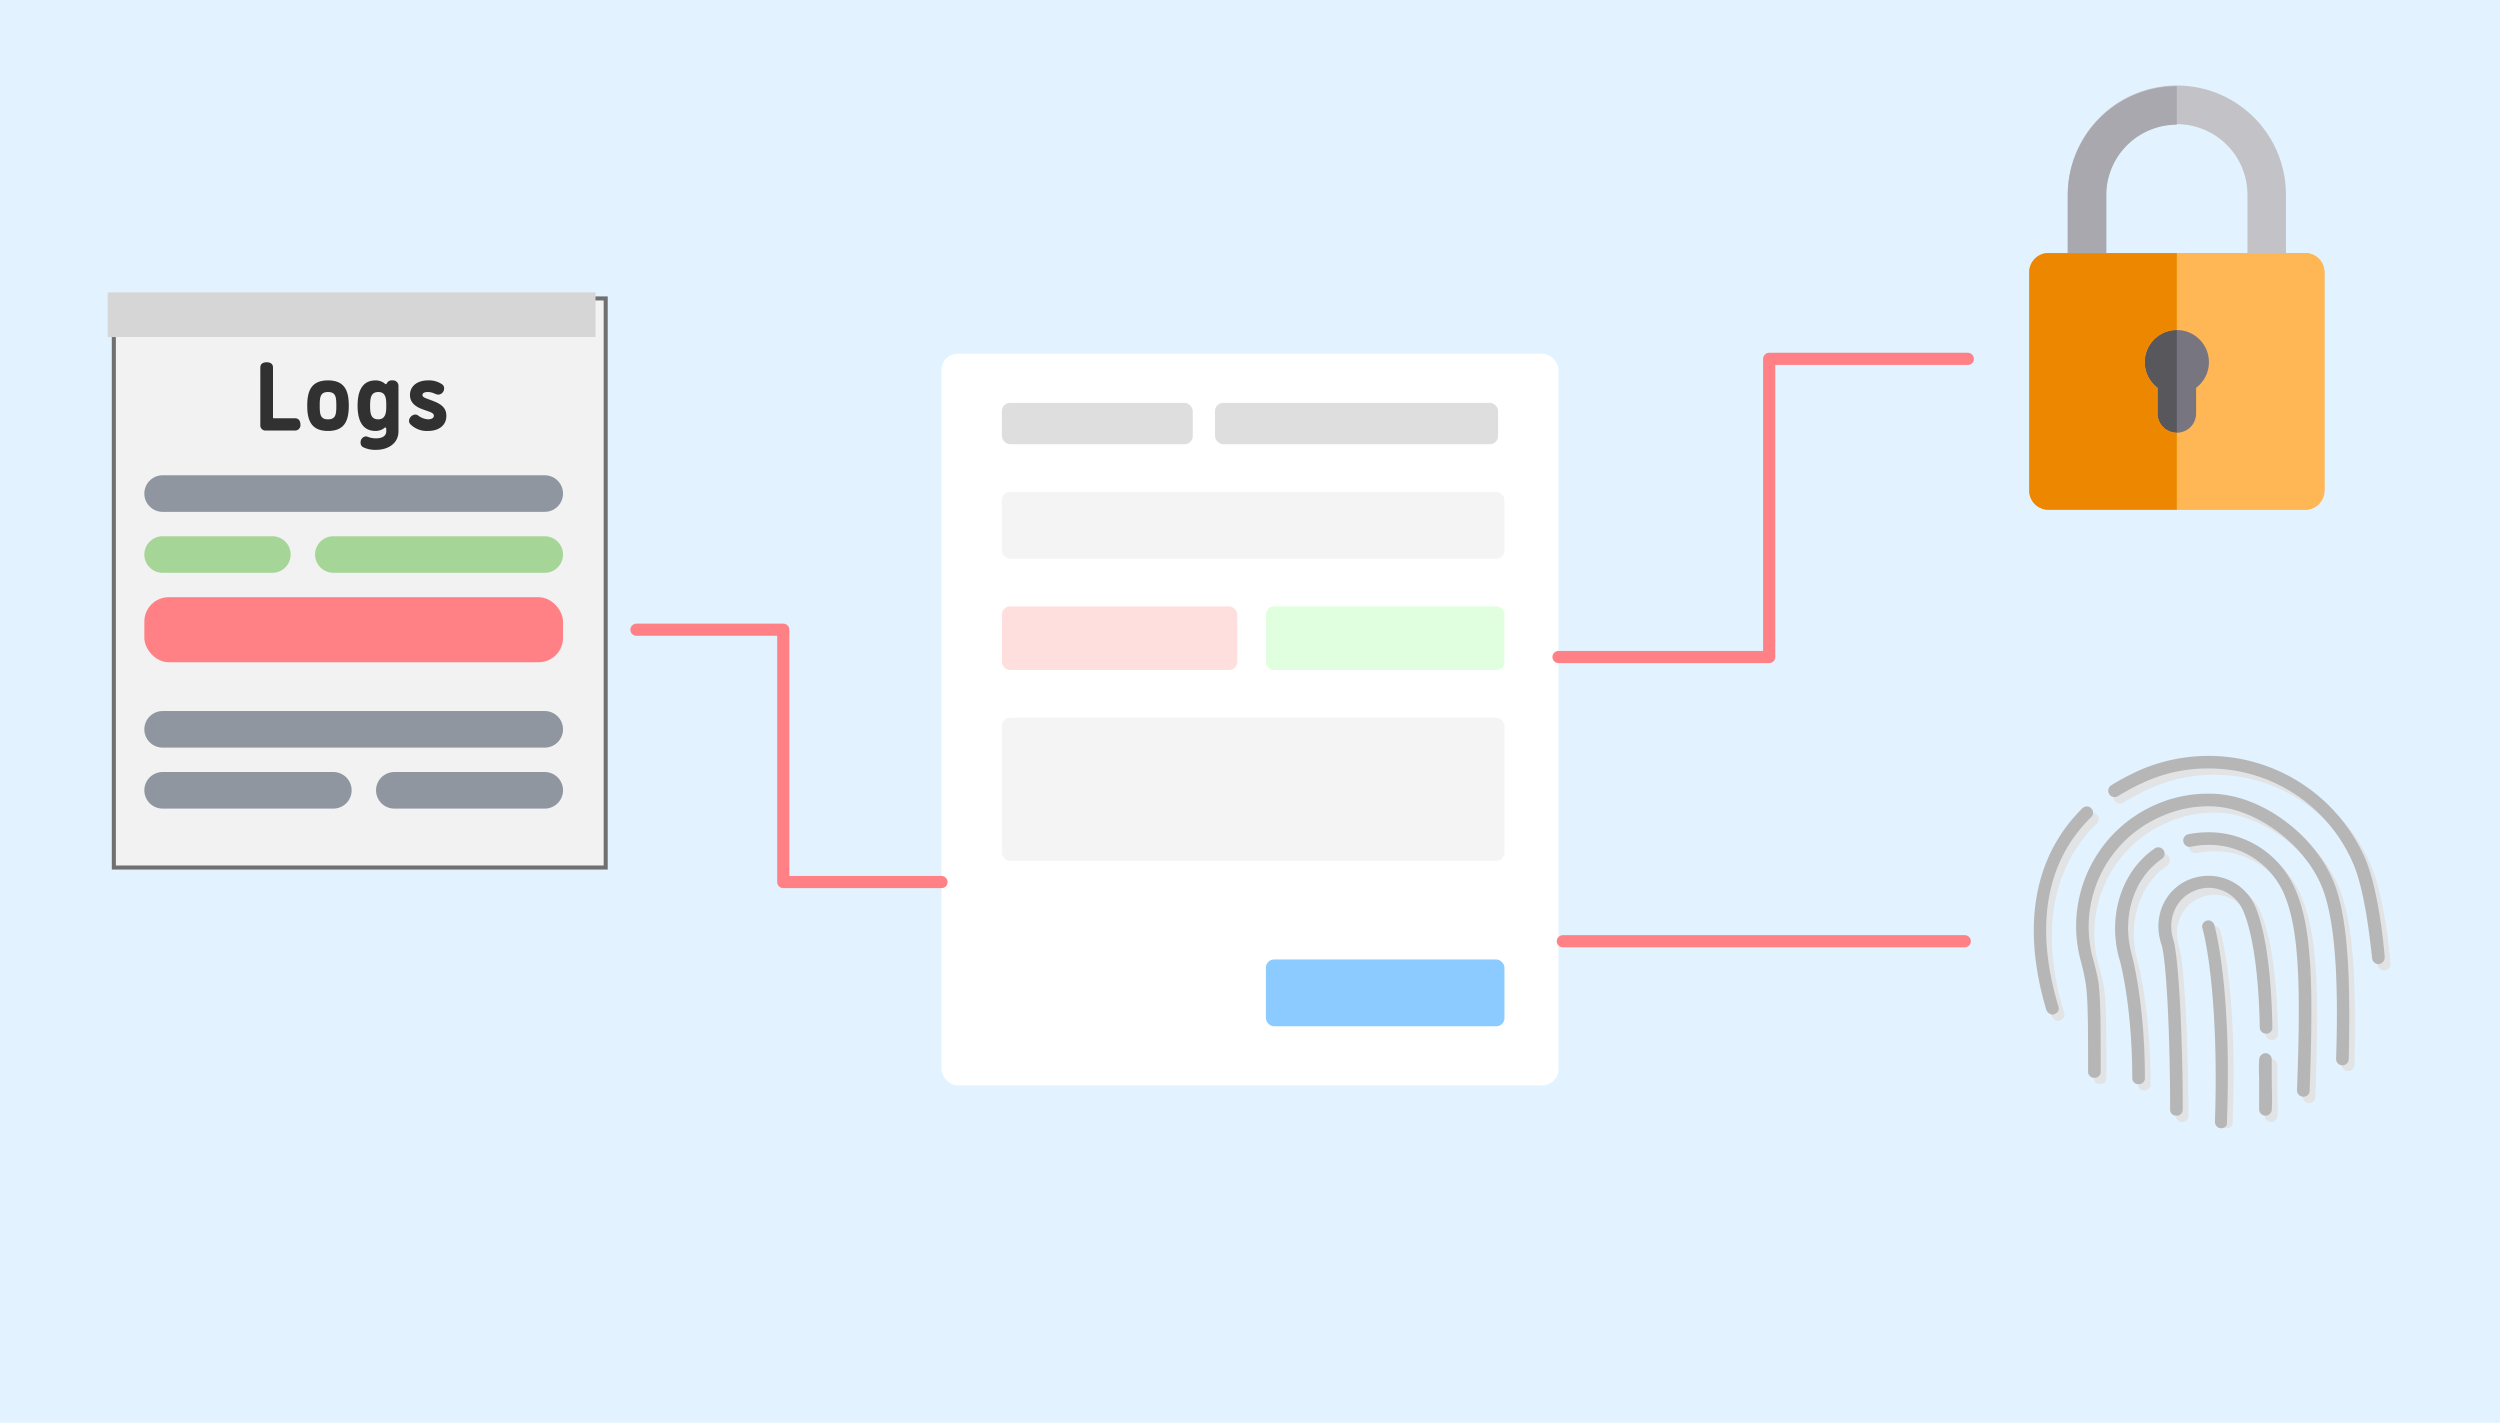 <svg xmlns="http://www.w3.org/2000/svg" xmlns:xlink="http://www.w3.org/1999/xlink" width="615" height="350" viewBox="0 0 615 350">
  <defs>
    <filter id="form-bg" x="228.603" y="84.02" width="157.795" height="185.963" filterUnits="userSpaceOnUse">
      <feOffset dy="2" input="SourceAlpha"/>
      <feGaussianBlur stdDeviation="1" result="blur"/>
      <feFlood flood-opacity="0.161"/>
      <feComposite operator="in" in2="blur"/>
      <feComposite in="SourceGraphic"/>
    </filter>
    <filter id="Rectangle_1066" x="24.502" y="69.914" width="128" height="147" filterUnits="userSpaceOnUse">
      <feOffset dx="2" dy="2" input="SourceAlpha"/>
      <feGaussianBlur stdDeviation="1" result="blur-2"/>
      <feFlood flood-opacity="0.161"/>
      <feComposite operator="in" in2="blur-2"/>
      <feComposite in="SourceGraphic"/>
    </filter>
  </defs>
  <g id="hero-advanced_security" transform="translate(1502 -22394)">
    <rect id="Rectangle_203" data-name="Rectangle 203" width="615" height="350" transform="translate(-1502 22394)" fill="#e2f3ff"/>
    <g id="Group_377" data-name="Group 377" transform="translate(25.27 5.312)">
      <g transform="matrix(1, 0, 0, 1, -1527.27, 22388.69)" filter="url(#form-bg)">
        <rect id="form-bg-2" data-name="form-bg" width="151.795" height="179.963" rx="4" transform="translate(231.6 85.02)" fill="#fff"/>
      </g>
      <g id="elements" transform="translate(-1280.801 22487.791)">
        <rect id="element-button" width="58.684" height="16.431" rx="2" transform="translate(64.943 136.928)" fill="#8bcbff"/>
        <rect id="element-short" width="123.627" height="16.431" rx="2" transform="translate(0 21.909)" fill="#f4f4f4"/>
        <rect id="element-long" width="123.627" height="35.21" rx="2" transform="translate(0 77.462)" fill="#f4f4f4"/>
        <g id="element-yesno" transform="translate(0 50.076)">
          <rect id="Rectangle_32" data-name="Rectangle 32" width="57.901" height="15.649" rx="2" transform="translate(0 0)" fill="#ffdede"/>
          <rect id="Rectangle_33" data-name="Rectangle 33" width="58.684" height="15.649" rx="2" transform="translate(64.943 0)" fill="#dfffde"/>
        </g>
        <g id="element-header" transform="translate(0 0)">
          <rect id="Rectangle_30" data-name="Rectangle 30" width="46.947" height="10.172" rx="2" fill="#dedede"/>
          <rect id="Rectangle_31" data-name="Rectangle 31" width="69.638" height="10.172" rx="2" transform="translate(52.424)" fill="#dedede"/>
        </g>
      </g>
    </g>
    <g id="Group_3493" data-name="Group 3493" transform="translate(-1080.383 22415.203)">
      <path id="SVGCleanerId_0" d="M145.459,201.7H82.311a4.736,4.736,0,0,0-4.736,4.736v53.675a4.736,4.736,0,0,0,4.736,4.736h63.147a4.736,4.736,0,0,0,4.736-4.736V206.433a4.736,4.736,0,0,0-4.735-4.733Z" transform="translate(0 -160.651)" fill="#ffb655"/>
      <g id="Group_3491" data-name="Group 3491" transform="translate(77.575 41.046)">
        <path id="SVGCleanerId_0_1_" d="M145.459,201.7H82.311a4.736,4.736,0,0,0-4.736,4.736v53.675a4.736,4.736,0,0,0,4.736,4.736h63.147a4.736,4.736,0,0,0,4.736-4.736V206.433a4.736,4.736,0,0,0-4.735-4.733Z" transform="translate(-77.575 -201.697)" fill="#ffb655"/>
      </g>
      <path id="Path_4664" data-name="Path 4664" d="M232.988,302.273c-.012-.238-.037-.473-.07-.706q-.041-.292-.1-.578a7.917,7.917,0,0,0-6.121-6.044l-.052-.01a7.876,7.876,0,0,0-1.131-.141c-.08,0-.161,0-.241-.006h-.164a7.891,7.891,0,0,0-4.736,14.2v6.32a4.736,4.736,0,0,0,4.736,4.736h0c.115,0,.227-.009.34-.017a.967.967,0,0,0,.144-.007c.068-.007.134-.021.2-.031a4.733,4.733,0,0,0,4.051-4.681V308.99A7.887,7.887,0,0,0,233,302.68C233,302.543,232.995,302.408,232.988,302.273Z" transform="translate(-111.22 -234.796)" fill="#77757f"/>
      <path id="Path_4665" data-name="Path 4665" d="M133.593,26.837a17.366,17.366,0,1,1,34.731,0V41.046H177.8V26.837a26.838,26.838,0,1,0-53.675,0V41.046H133.6V26.837Z" transform="translate(-37.074)" fill="#c3c3c7"/>
      <path id="Path_4666" data-name="Path 4666" d="M225.106,294.788h0a7.891,7.891,0,0,0-4.736,14.2v6.319a4.736,4.736,0,0,0,4.736,4.736h0Z" transform="translate(-111.221 -234.798)" fill="#57575c"/>
      <g id="Group_3492" data-name="Group 3492" transform="translate(114.05 59.994)">
        <path id="Path_4667" data-name="Path 4667" d="M257.815,418.788a.974.974,0,0,0-.144.007C257.719,418.792,257.768,418.793,257.815,418.788Z" transform="translate(-257.496 -393.558)" fill="#f1cb30"/>
        <path id="Path_4668" data-name="Path 4668" d="M259.367,400.318a4.733,4.733,0,0,0,4.051-4.681,4.733,4.733,0,0,1-4.051,4.681Z" transform="translate(-258.847 -375.118)" fill="#f1cb30"/>
        <path id="Path_4669" data-name="Path 4669" d="M293.885,325.278q.063.285.1.578Q293.948,325.563,293.885,325.278Z" transform="translate(-286.34 -319.077)" fill="#f1cb30"/>
        <path id="Path_4670" data-name="Path 4670" d="M256.811,294.808c.08,0,.161,0,.241.006C256.972,294.81,256.891,294.81,256.811,294.808Z" transform="translate(-256.811 -294.808)" fill="#f1cb30"/>
        <path id="Path_4671" data-name="Path 4671" d="M263.55,295.531l.052.01Z" transform="translate(-262.179 -295.384)" fill="#f1cb30"/>
      </g>
      <path id="Path_4672" data-name="Path 4672" d="M82.311,264.844h31.574V245.9h0a4.736,4.736,0,0,1-4.736-4.736v-6.319a7.891,7.891,0,0,1,4.736-14.2h0V201.7H82.311a4.736,4.736,0,0,0-4.736,4.736v53.675A4.736,4.736,0,0,0,82.311,264.844Z" transform="translate(0 -160.65)" fill="#ee8700"/>
      <path id="Path_4673" data-name="Path 4673" d="M124.121,26.838V41.046h9.472V26.838A17.385,17.385,0,0,1,150.958,9.472V0a26.868,26.868,0,0,0-26.837,26.838Z" transform="translate(-37.074)" fill="#a9a8ae"/>
    </g>
    <path id="Path_4663" data-name="Path 4663" d="M-1427.228-22150.377h51.819v-73.346h48.854" transform="translate(308.625 44706)" fill="none" stroke="#ff8186" stroke-linecap="round" stroke-linejoin="round" stroke-width="3"/>
    <g id="Group_3490" data-name="Group 3490" transform="translate(-1011.464 22580.949)">
      <g id="Group_3488" data-name="Group 3488" transform="translate(11.173 0.553)">
        <path id="Path_4648" data-name="Path 4648" d="M253.512,282.545h0a1.556,1.556,0,0,1-1.553-1.553c1.087-32.607-2.95-45.96-3.105-46.115a1.572,1.572,0,1,1,2.95-1.087c.155.621,4.348,13.819,3.1,47.047a1.411,1.411,0,0,1-1.4,1.708Z" transform="translate(-207.394 -192.488)" fill="#e2e3e5"/>
        <path id="Path_4649" data-name="Path 4649" d="M185.965,58.917a1.651,1.651,0,0,1-1.553-1.4c-1.087-10.4-2.64-18.633-4.5-22.98A38.589,38.589,0,0,0,144.2,10.783a37.559,37.559,0,0,0-14.906,2.95,56.272,56.272,0,0,0-7.453,3.882,1.572,1.572,0,1,1-1.708-2.64,56.352,56.352,0,0,1,8.074-4.192,42.521,42.521,0,0,1,15.993-3.1A42.031,42.031,0,0,1,182.859,33.3c2.484,6.056,4.037,16.3,4.658,23.912.155.932-.466,1.553-1.553,1.708Z" transform="translate(-101.185 -7.678)" fill="#e2e3e5"/>
        <path id="Path_4650" data-name="Path 4650" d="M22.246,128.341a1.87,1.87,0,0,1-1.553-1.087c-7.764-26.085.466-41.457,8.85-49.687a1.537,1.537,0,1,1,2.174,2.174c-11.179,10.869-13.974,27.017-8.074,46.581a1.378,1.378,0,0,1-1.087,1.863C22.556,128.341,22.4,128.341,22.246,128.341Z" transform="translate(-17.585 -64.68)" fill="#e2e3e5"/>
        <path id="Path_4651" data-name="Path 4651" d="M80.243,129.529a1.467,1.467,0,0,1-1.553-1.553c0-11.024,0-18.167-.621-21.893-.311-1.708-.776-3.416-1.087-4.969A32.624,32.624,0,0,1,95.77,62.142a32.145,32.145,0,0,1,13.819-2.484c12.422.466,25.93,10.869,30.123,23.29,3.416,10.093,3.416,26.862,3.1,41.923a1.553,1.553,0,0,1-3.1,0c.466-14.751.311-31.209-2.95-40.836-3.726-11.179-16.3-20.806-27.328-21.272a28.128,28.128,0,0,0-12.422,2.329,29.546,29.546,0,0,0-17.08,35.246c.466,1.708.932,3.571,1.242,5.279.621,4.037.621,11.179.621,22.359a1.467,1.467,0,0,1-1.552,1.553Z" transform="translate(-65.334 -50.341)" fill="#e2e3e5"/>
        <path id="Path_4652" data-name="Path 4652" d="M175.676,177.739h0a1.556,1.556,0,0,1-1.553-1.553c.932-25,.621-39.283-3.105-48.134a20.039,20.039,0,0,0-18.633-12.266,20.7,20.7,0,0,0-4.348.466,1.583,1.583,0,0,1-.621-3.105,26.9,26.9,0,0,1,4.969-.466,23.166,23.166,0,0,1,21.427,14.285c4.037,9.472,4.348,23.6,3.416,49.531a1.534,1.534,0,0,1-1.552,1.242Zm-40.526-3.1a1.467,1.467,0,0,1-1.553-1.553c0-17.856-3.105-29.346-3.261-29.5-2.795-10.4.621-21.272,8.7-26.862A1.553,1.553,0,0,1,140.9,119.2c-6.987,4.813-9.937,14.285-7.453,23.446.155.466,3.261,11.956,3.261,30.278a1.514,1.514,0,0,1-1.558,1.71Z" transform="translate(-109.373 -93.893)" fill="#e2e3e5"/>
        <path id="Path_4653" data-name="Path 4653" d="M328.637,431.069h0a1.556,1.556,0,0,1-1.553-1.553v-7.608c0-1.863-.155-3.571,0-4.813a1.67,1.67,0,0,1,1.553-1.553h0a1.556,1.556,0,0,1,1.553,1.553v4.658c0,2.64.155,5.745,0,7.763a1.556,1.556,0,0,1-1.553,1.553Z" transform="translate(-271.651 -342.565)" fill="#e2e3e5"/>
        <path id="Path_4654" data-name="Path 4654" d="M193.351,231.562a1.467,1.467,0,0,1-1.553-1.553c0-18.477-.932-37.11-2.174-40.681-2.174-6.521.776-13.353,6.832-15.838a12.654,12.654,0,0,1,4.813-.932,12.516,12.516,0,0,1,11.49,7.608c3.105,7.3,4.037,20.185,4.192,29.657a1.467,1.467,0,0,1-1.553,1.553h0a1.556,1.556,0,0,1-1.553-1.553c-.155-9.161-1.087-21.583-4.037-28.415a9.082,9.082,0,0,0-8.54-5.745,9.211,9.211,0,0,0-3.571.776c-4.5,1.863-6.677,6.987-5.124,11.956,1.4,4.347,2.329,25,2.329,41.612a1.467,1.467,0,0,1-1.551,1.555Z" transform="translate(-158.258 -143.058)" fill="#e2e3e5"/>
      </g>
      <g id="Group_3489" data-name="Group 3489" transform="translate(9.775 -1)">
        <path id="Path_4655" data-name="Path 4655" d="M245.772,276.2h0a1.556,1.556,0,0,1-1.553-1.553c1.087-32.762-2.95-47.513-3.1-47.668a1.525,1.525,0,1,1,2.95-.776c.155.621,4.348,15.372,3.1,48.6C247.325,275.582,246.549,276.2,245.772,276.2Z" transform="translate(-199.655 -184.594)" fill="#b6b6b6"/>
        <path id="Path_4656" data-name="Path 4656" d="M178.154,50.239a1.651,1.651,0,0,1-1.553-1.4c-.621-6.056-2.018-17.08-4.5-22.98A38.59,38.59,0,0,0,136.386,2.1a37.559,37.559,0,0,0-14.906,2.95,56.273,56.273,0,0,0-7.453,3.882A1.572,1.572,0,0,1,112.319,6.3a56.354,56.354,0,0,1,8.074-4.192A42.523,42.523,0,0,1,136.386-1a42.031,42.031,0,0,1,38.662,25.62c2.484,6.056,4.037,16.3,4.658,23.912a1.693,1.693,0,0,1-1.553,1.708Z" transform="translate(-93.374 1)" fill="#b6b6b6"/>
        <path id="Path_4657" data-name="Path 4657" d="M14.436,119.663a1.87,1.87,0,0,1-1.553-1.087c-7.764-26.085.466-41.457,8.85-49.687a1.537,1.537,0,1,1,2.174,2.174C12.728,81.932,9.933,98.08,15.833,117.644a1.378,1.378,0,0,1-1.087,1.863C14.746,119.663,14.591,119.663,14.436,119.663Z" transform="translate(-9.775 -56.002)" fill="#b6b6b6"/>
        <path id="Path_4658" data-name="Path 4658" d="M72.432,120.851A1.467,1.467,0,0,1,70.88,119.3c0-11.024,0-18.167-.621-21.893-.311-1.708-.621-3.261-1.087-4.969A32.624,32.624,0,0,1,87.959,53.464a32.144,32.144,0,0,1,13.819-2.484c12.422.466,25.93,10.869,30.123,23.29,3.416,10.093,3.416,26.862,3.1,41.923a1.553,1.553,0,1,1-3.105,0c.466-14.751.311-31.209-2.95-40.836-3.726-11.179-16.3-20.806-27.328-21.272A28.128,28.128,0,0,0,89.2,56.414,29.546,29.546,0,0,0,72.122,91.66c.466,1.708.932,3.571,1.242,5.279.621,4.037.621,11.179.621,22.359a1.467,1.467,0,0,1-1.553,1.553Z" transform="translate(-57.524 -41.663)" fill="#b6b6b6"/>
        <path id="Path_4659" data-name="Path 4659" d="M167.866,169.061h0a1.556,1.556,0,0,1-1.553-1.553c.932-25,.621-39.283-3.105-48.134a20.039,20.039,0,0,0-18.633-12.266,20.7,20.7,0,0,0-4.347.466,1.583,1.583,0,1,1-.621-3.105,26.9,26.9,0,0,1,4.969-.466A23.166,23.166,0,0,1,166,118.288c4.037,9.472,4.348,23.6,3.416,49.531A1.534,1.534,0,0,1,167.866,169.061Zm-40.526-3.1a1.467,1.467,0,0,1-1.553-1.553c0-17.856-3.105-29.346-3.261-29.5-2.795-10.4.621-21.272,8.7-26.862a1.553,1.553,0,1,1,1.863,2.484c-6.987,4.813-9.937,14.285-7.453,23.446.155.621,3.261,12.111,3.261,30.433a1.467,1.467,0,0,1-1.557,1.552Z" transform="translate(-101.563 -85.215)" fill="#b6b6b6"/>
        <path id="Path_4660" data-name="Path 4660" d="M320.827,423.1h0a1.556,1.556,0,0,1-1.553-1.553v-7.608a45.887,45.887,0,0,1,0-4.658,1.67,1.67,0,0,1,1.553-1.553h0a1.556,1.556,0,0,1,1.553,1.553v4.658c0,2.8.155,5.745,0,7.763a1.532,1.532,0,0,1-1.553,1.4Z" transform="translate(-263.841 -334.6)" fill="#b6b6b6"/>
        <path id="Path_4661" data-name="Path 4661" d="M185.541,222.884a1.467,1.467,0,0,1-1.553-1.553c0-18.477-.932-37.11-2.174-40.681-2.174-6.521.776-13.353,6.832-15.838a12.653,12.653,0,0,1,4.813-.932,12.516,12.516,0,0,1,11.49,7.608c3.1,7.3,4.037,20.185,4.192,29.657a1.467,1.467,0,0,1-1.553,1.553h0a1.556,1.556,0,0,1-1.553-1.553c-.155-9.161-1.087-21.583-4.037-28.57a9.316,9.316,0,0,0-8.54-5.745,9.211,9.211,0,0,0-3.571.776c-4.5,1.863-6.677,6.987-5.124,11.956,1.4,4.5,2.329,25.154,2.329,41.768a1.467,1.467,0,0,1-1.551,1.554Z" transform="translate(-150.448 -134.38)" fill="#b6b6b6"/>
      </g>
    </g>
    <path id="Path_4674" data-name="Path 4674" d="M-1350.411-22150.379h98.856" transform="translate(232.879 44775.922)" fill="none" stroke="#ff8186" stroke-linecap="round" stroke-linejoin="round" stroke-width="3"/>
    <path id="Path_4675" data-name="Path 4675" d="M-1278.851-22183.582h-38.915v-62.072h-36.115" transform="translate(8.453 44794.566)" fill="none" stroke="#ff8186" stroke-linecap="round" stroke-linejoin="round" stroke-width="3"/>
    <g id="Group_3494" data-name="Group 3494" transform="translate(421.503 44706.914)">
      <g transform="matrix(1, 0, 0, 1, -1923.5, -22312.91)" filter="url(#Rectangle_1066)">
        <g id="Rectangle_1066-2" data-name="Rectangle 1066" transform="translate(25.5 70.91)" fill="#f2f2f2" stroke="#707070" stroke-width="1">
          <rect width="122" height="141" stroke="none"/>
          <rect x="0.5" y="0.5" width="121" height="140" fill="none"/>
        </g>
      </g>
      <path id="Path_4676" data-name="Path 4676" d="M-22.464-1.416a1.276,1.276,0,0,0,.349,1.029A1.276,1.276,0,0,0-21.1,0h7.152a1.32,1.32,0,0,0,1.017-.433A1.32,1.32,0,0,0-12.6-1.488c0-.768-.36-1.536-1.344-1.536h-5.184c-.168,0-.216-.048-.216-.216V-15.48c0-1.056-.816-1.32-1.56-1.32-.72,0-1.56.264-1.56,1.32Zm14.616-4.7c0-2.088.12-3.36,2.04-3.36s2.04,1.272,2.04,3.36-.12,3.36-2.04,3.36-2.04-1.276-2.04-3.364Zm-3.072,0C-10.92-2.568-9.984.1-5.808.1S-.7-2.568-.7-6.12s-.936-6.216-5.112-6.216S-10.92-9.672-10.92-6.12Zm16.8-6.216c-3.288,0-4.416,2.664-4.416,6.216S2.592.1,5.88.1A3.519,3.519,0,0,0,7.7-.384c.264-.168.408-.36.528-.36.1,0,.288.024.288.312V.192c0,1.224-1.152,1.728-2.472,1.728a5.492,5.492,0,0,1-1.776-.264A2.153,2.153,0,0,0,3.48,1.44,1.44,1.44,0,0,0,2.208,3.024a1.168,1.168,0,0,0,.672,1.1,6.794,6.794,0,0,0,3.168.624c2.76,0,5.472-1.464,5.472-4.56v-11.16A1.344,1.344,0,0,0,11.078-12a1.344,1.344,0,0,0-1.07-.337,1.332,1.332,0,0,0-1.344.7c-.1.216-.192.216-.288.216-.12,0-.264-.192-.528-.36a3.65,3.65,0,0,0-1.968-.552Zm.7,9.576c-1.776,0-2.04-1.272-2.04-3.36s.312-3.36,2.04-3.36c1.92,0,1.94,1.82,1.94,3.356,0,1.368-.02,3.36-1.944,3.36ZM16.3-3.74a1.158,1.158,0,0,0-.672-.192A1.669,1.669,0,0,0,14.112-2.4a1.251,1.251,0,0,0,.456.96A5.675,5.675,0,0,0,18.768.1C21.456.1,23.3-1.272,23.3-3.624c0-1.8-1.056-2.832-3.312-3.672l-1.464-.552c-.456-.168-1.1-.408-1.1-.888,0-.528.576-.744,1.344-.744a4.275,4.275,0,0,1,1.68.408,2.684,2.684,0,0,0,.912.24,1.529,1.529,0,0,0,1.392-1.512,1.194,1.194,0,0,0-.576-1.08,5.655,5.655,0,0,0-3.408-.912c-2.544,0-4.416,1.344-4.416,3.6,0,1.68,1.1,2.808,3.216,3.552l1.488.528c.888.312,1.176.624,1.176,1.008,0,.5-.48.888-1.464.888A4.486,4.486,0,0,1,16.3-3.744Z" transform="translate(-1837 -22207)" fill="#313131"/>
      <rect id="Rectangle_1067" data-name="Rectangle 1067" width="120" height="11" transform="translate(-1897 -22241)" fill="#d6d6d6"/>
      <line id="Line_190" data-name="Line 190" x2="94" transform="translate(-1883.5 -22191.5)" fill="none" stroke="#8f96a0" stroke-linecap="round" stroke-width="9"/>
      <line id="Line_195" data-name="Line 195" x2="94" transform="translate(-1883.5 -22133.5)" fill="none" stroke="#8f96a0" stroke-linecap="round" stroke-width="9"/>
      <line id="Line_196" data-name="Line 196" x2="42" transform="translate(-1883.5 -22118.5)" fill="none" stroke="#8f96a0" stroke-linecap="round" stroke-width="9"/>
      <line id="Line_197" data-name="Line 197" x2="37" transform="translate(-1826.5 -22118.5)" fill="none" stroke="#8f96a0" stroke-linecap="round" stroke-width="9"/>
      <line id="Line_191" data-name="Line 191" x2="27" transform="translate(-1883.5 -22176.5)" fill="none" stroke="#a6d697" stroke-linecap="round" stroke-width="9"/>
      <line id="Line_192" data-name="Line 192" x2="52" transform="translate(-1841.5 -22176.5)" fill="none" stroke="#a6d697" stroke-linecap="round" stroke-width="9"/>
      <rect id="Rectangle_1068" data-name="Rectangle 1068" width="103" height="16" rx="6" transform="translate(-1888 -22166)" fill="#ff8186"/>
    </g>
  </g>
</svg>
